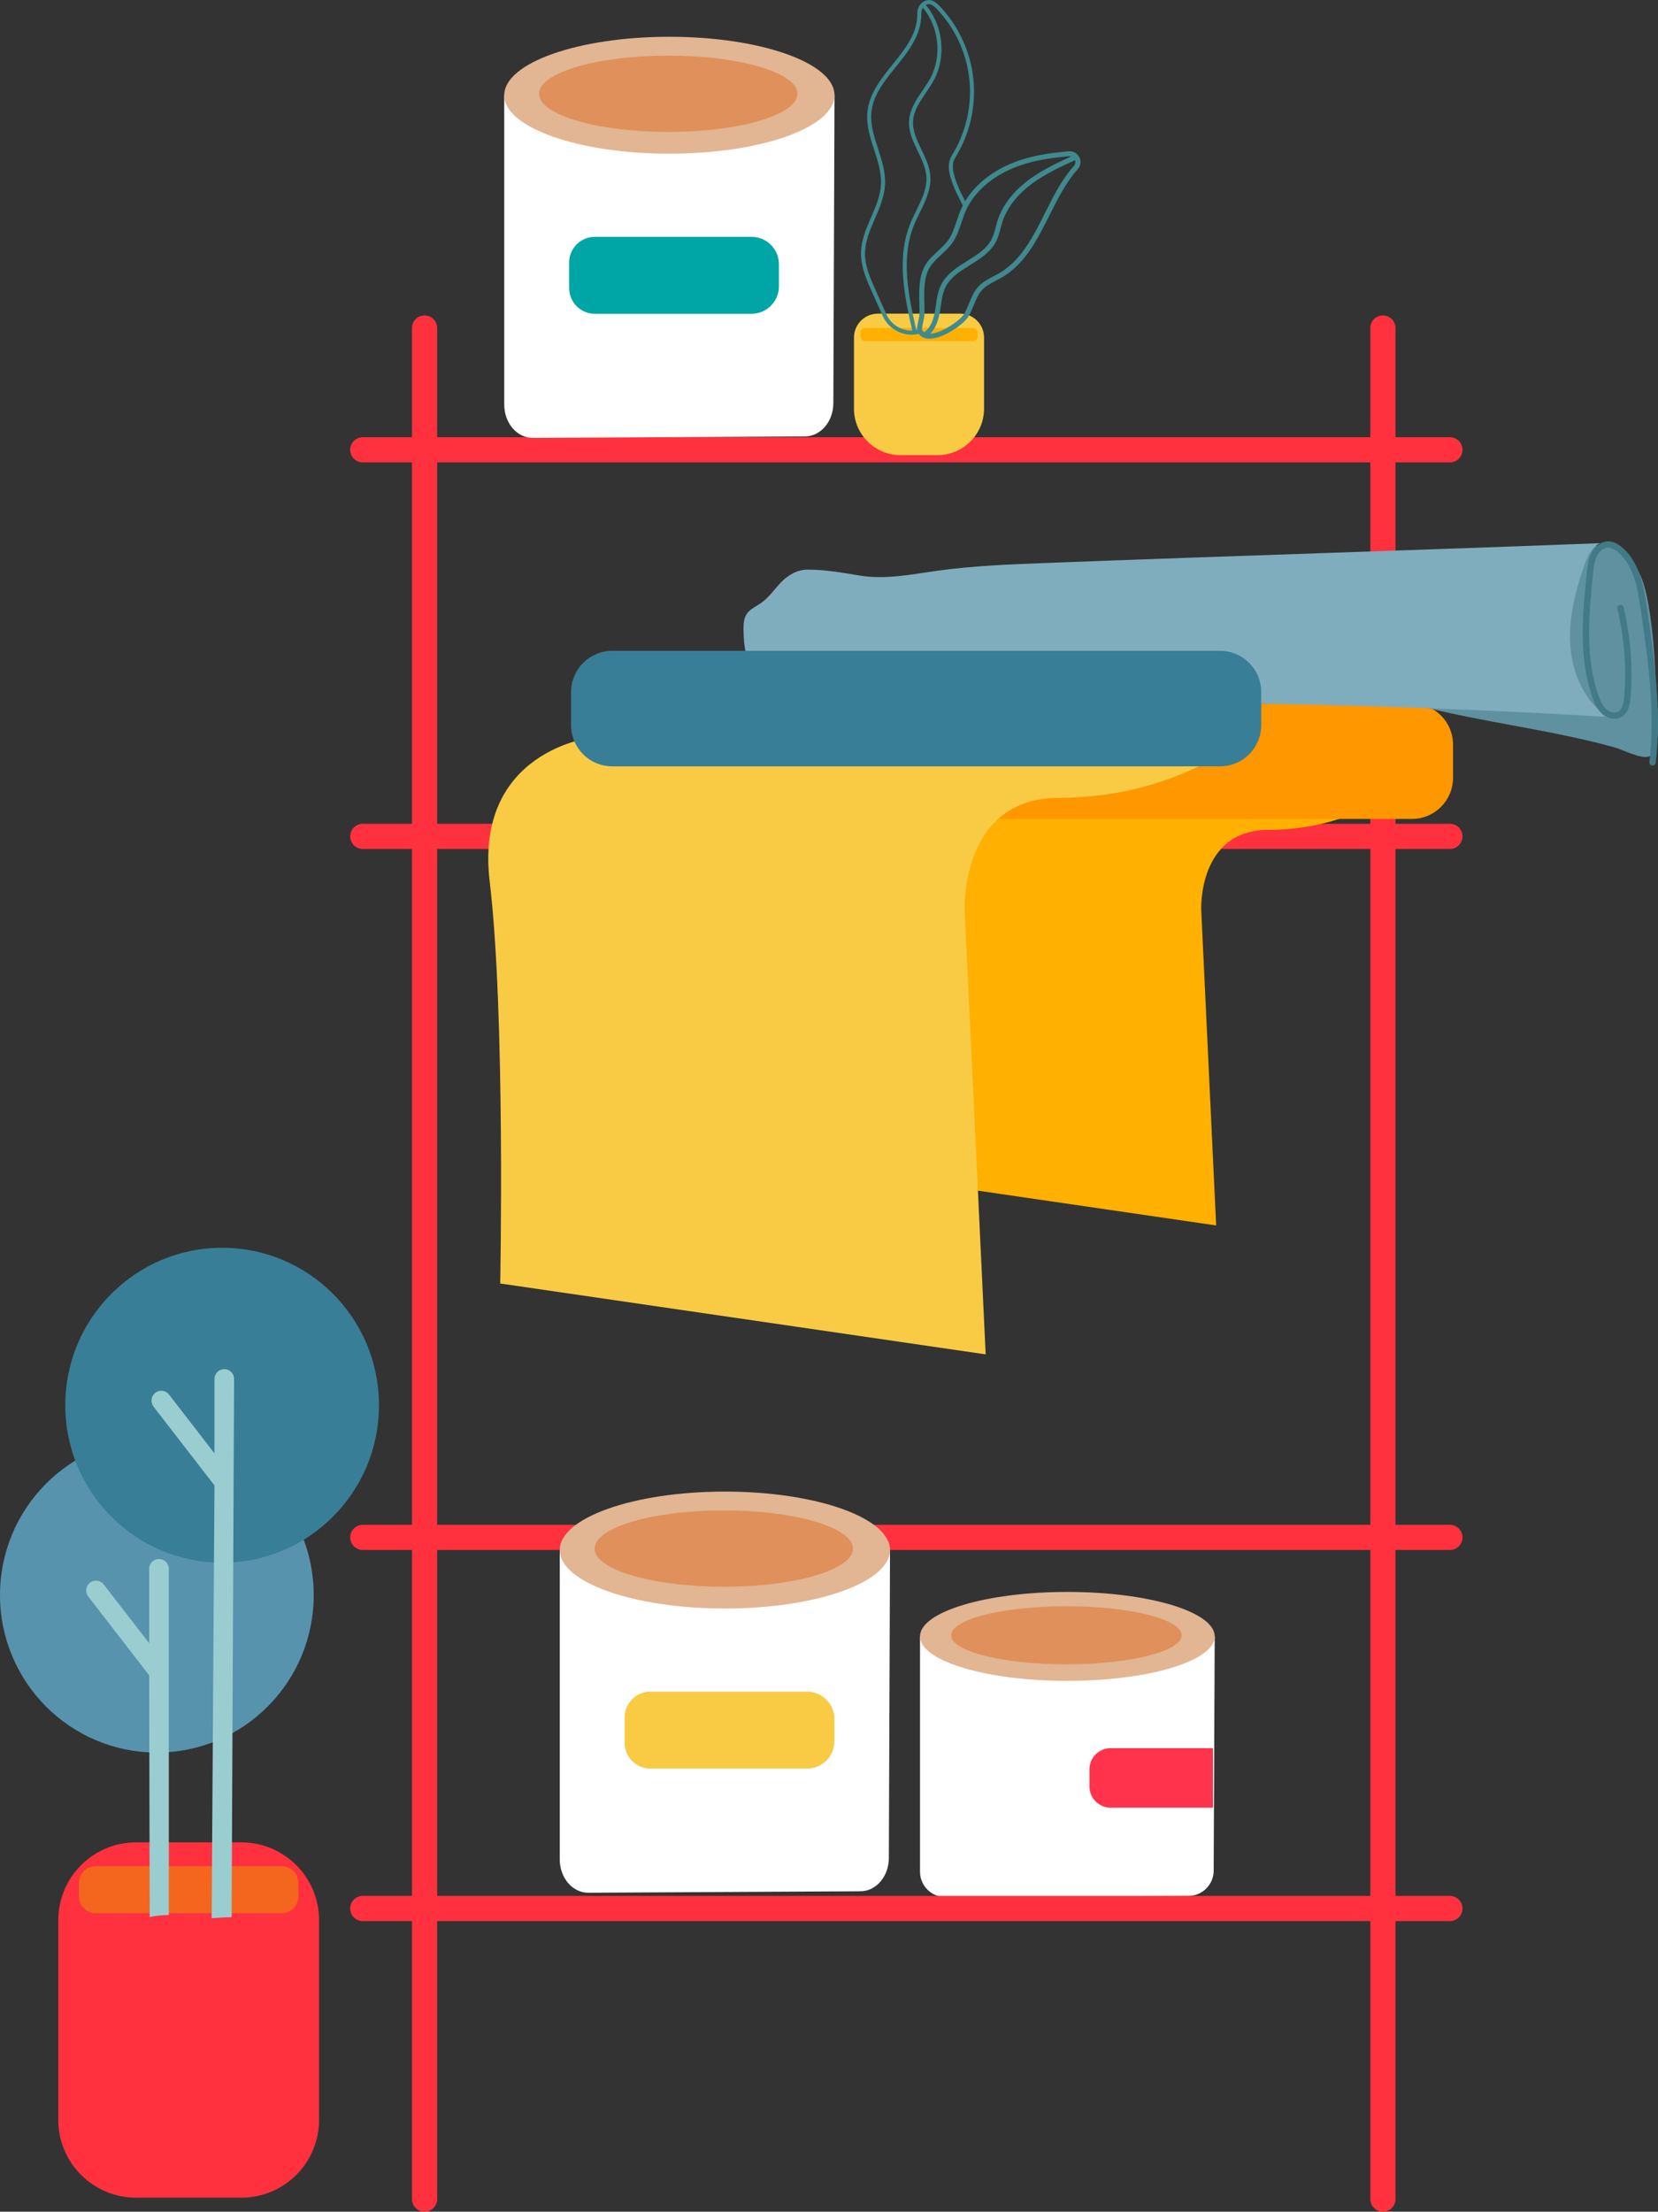 <?xml version="1.0" encoding="utf-8"?>
<!-- Generator: Adobe Illustrator 16.0.0, SVG Export Plug-In . SVG Version: 6.00 Build 0)  -->
<!DOCTYPE svg PUBLIC "-//W3C//DTD SVG 1.1//EN" "http://www.w3.org/Graphics/SVG/1.1/DTD/svg11.dtd">
<svg version="1.1" id="Layer_1" xmlns="http://www.w3.org/2000/svg" xmlns:xlink="http://www.w3.org/1999/xlink" x="0px" y="0px"
	 width="172.049px" height="229.412px" viewBox="0 0 172.049 229.412" style="enable-background:new 0 0 172.049 229.412;"
	 xml:space="preserve">
<rect x="0" y="0" width="172.049" height="229.412" fill="#333333" stroke="none"/>
<style type="text/css">
<![CDATA[
	.st0{fill:#46889F;}
	.st1{clip-path:url(#SVGID_10_);fill:#E3604E;}
	.st2{clip-path:url(#SVGID_10_);fill:#E46250;}
	.st3{clip-path:url(#SVGID_10_);fill:#E76452;}
	.st4{clip-path:url(#SVGID_10_);fill:#E76654;}
	.st5{clip-path:url(#SVGID_10_);fill:#E86755;}
	.st6{clip-path:url(#SVGID_10_);fill:#E96957;}
	.st7{fill:#E0905A;}
	.st8{fill:#E2B593;}
	.st9{fill:#E7DEC9;}
	.st10{clip-path:url(#SVGID_10_);fill:#EA6A58;}
	.st11{clip-path:url(#SVGID_10_);fill:#EA6B59;}
	.st12{clip-path:url(#SVGID_10_);fill:#EB6C5A;}
	.st13{clip-path:url(#SVGID_10_);fill:#EB6D5B;}
	.st14{clip-path:url(#SVGID_10_);fill:#EC6D5B;}
	.st15{clip-path:url(#SVGID_10_);fill:#EC6D5C;}
	.st16{clip-path:url(#SVGID_10_);fill:#EC6E5C;}
	.st17{fill:#80ADBE;}
	.st18{fill:#50514F;}
	.st19{clip-path:url(#SVGID_16_);fill:#DA5142;}
	.st20{clip-path:url(#SVGID_16_);fill:#DD5545;}
	.st21{fill:#5793AD;}
	.st22{clip-path:url(#SVGID_21_);fill:#DA5142;}
	.st23{clip-path:url(#SVGID_21_);fill:#DD5545;}
	.st24{fill:#232046;}
	.st25{fill:#F1D6BF;}
	.st26{fill:#F4651E;}
	.st27{fill:#F5E9C6;}
	.st28{clip-path:url(#SVGID_16_);fill:#E05949;}
	.st29{clip-path:url(#SVGID_16_);fill:#E15D4C;}
	.st30{fill:#F88440;}
	.st31{clip-path:url(#SVGID_16_);fill:#E3604E;}
	.st32{fill:#F9CB44;}
	.st33{fill:#F9E5D7;}
	.st34{fill:#5F91A0;}
	.st35{clip-path:url(#SVGID_16_);fill:#E46250;}
	.st36{fill:url(#SVGID_1_);}
	.st37{fill:url(#SVGID_2_);}
	.st38{fill:url(#SVGID_3_);}
	.st39{fill:url(#SVGID_4_);}
	.st40{fill:url(#SVGID_5_);}
	.st41{fill:url(#SVGID_6_);}
	.st42{fill:url(#SVGID_7_);}
	.st43{fill:url(#SVGID_8_);}
	.st44{clip-path:url(#SVGID_21_);fill:#E05949;}
	.st45{clip-path:url(#SVGID_16_);fill:#E76452;}
	.st46{clip-path:url(#SVGID_16_);fill:#E76654;}
	.st47{clip-path:url(#SVGID_21_);fill:#E15D4C;}
	.st48{clip-path:url(#SVGID_16_);fill:#E86755;}
	.st49{clip-path:url(#SVGID_16_);fill:#E96957;}
	.st50{fill:#2A6A7C;}
	.st51{clip-path:url(#SVGID_21_);fill:#E3604E;}
	.st52{clip-path:url(#SVGID_21_);fill:#E46250;}
	.st53{clip-path:url(#SVGID_21_);fill:#E76452;}
	.st54{clip-path:url(#SVGID_21_);fill:#E76654;}
	.st55{clip-path:url(#SVGID_21_);fill:#E86755;}
	.st56{fill:#FF313E;}
	.st57{fill:#FF334C;}
	.st58{fill:#FF617C;}
	.st59{fill:#FF742E;}
	.st60{fill:#FF9700;}
	.st61{clip-path:url(#SVGID_21_);fill:#E96957;}
	.st62{fill:#FFB000;}
	.st63{fill:#FFD56C;}
	.st64{fill:#FFFFFF;}
	.st65{clip-path:url(#SVGID_16_);fill:#EA6A58;}
	.st66{clip-path:url(#SVGID_16_);fill:#EA6B59;}
	.st67{clip-path:url(#SVGID_16_);fill:#EB6C5A;}
	.st68{clip-path:url(#SVGID_16_);fill:#EB6D5B;}
	.st69{clip-path:url(#SVGID_16_);fill:#EC6D5B;}
	.st70{clip-path:url(#SVGID_16_);fill:#EC6D5C;}
	.st71{clip-path:url(#SVGID_16_);fill:#EC6E5C;}
	.st72{fill:#9ACDD0;}
	.st73{clip-path:url(#SVGID_21_);fill:#EA6A58;}
	.st74{clip-path:url(#SVGID_21_);fill:#EA6B59;}
	.st75{clip-path:url(#SVGID_21_);fill:#EB6C5A;}
	.st76{clip-path:url(#SVGID_21_);fill:#EB6D5B;}
	.st77{clip-path:url(#SVGID_21_);fill:#EC6D5B;}
	.st78{clip-path:url(#SVGID_21_);fill:#EC6D5C;}
	.st79{clip-path:url(#SVGID_21_);fill:#EC6E5C;}
	.st80{fill:#387E96;}
	.st81{fill:#003580;}
	.st82{fill:#00A5A6;}
	.st83{fill:#D1BAA6;}
	.st84{fill:url(#SVGID_11_);}
	.st85{fill:url(#SVGID_12_);}
	.st86{fill:url(#SVGID_13_);}
	.st87{fill:url(#SVGID_14_);}
	.st88{fill:url(#SVGID_17_);}
	.st89{fill:url(#SVGID_18_);}
	.st90{fill:url(#SVGID_19_);}
	.st91{fill:url(#SVGID_22_);}
	.st92{fill:url(#SVGID_23_);}
	.st93{fill:url(#SVGID_24_);}
	.st94{clip-path:url(#SVGID_10_);fill:#DA5142;}
	.st95{fill:#3E8A8F;}
	.st96{clip-path:url(#SVGID_10_);fill:#DD5545;}
	.st97{fill:#DB4B3D;}
	.st98{fill:#427A87;}
	.st99{clip-path:url(#SVGID_10_);fill:#E05949;}
	.st100{clip-path:url(#SVGID_10_);fill:#E15D4C;}
	.st101{fill:#45A1A3;}
]]>
</style>
<g>
	<g>
		<path class="st64" d="M95.469,169.739v24.409c0,1.458,1.185,2.638,2.643,2.63l25.211-0.115c1.443-0.008,2.612-1.176,2.618-2.619
			l0.108-24.305H95.469z"/>
		<path class="st57" d="M125.87,187.508h-10.616c-1.217,0-2.203-0.986-2.203-2.203v-1.773c0-1.216,0.986-2.202,2.203-2.202h10.616
			V187.508z"/>
		<ellipse class="st8" cx="110.759" cy="169.739" rx="15.29" ry="4.613"/>
		<ellipse class="st7" cx="110.658" cy="169.624" rx="11.96" ry="3.011"/>
	</g>
	<path class="st56" d="M25.038,227.96H14.121c-4.458,0-8.072-3.613-8.072-8.071v-20.715c0-4.457,3.614-8.071,8.072-8.071h10.917
		c4.458,0,8.072,3.614,8.072,8.071v20.715C33.11,224.347,29.496,227.96,25.038,227.96z"/>
	<path class="st26" d="M29.231,198.452H9.928c-0.96,0-1.738-0.779-1.738-1.738v-1.4c0-0.959,0.778-1.738,1.738-1.738h19.304
		c0.96,0,1.738,0.779,1.738,1.738v1.4C30.97,197.672,30.191,198.452,29.231,198.452z"/>
	<g>
		<g>
			<ellipse class="st21" cx="16.277" cy="165.456" rx="16.277" ry="16.334"/>
			<path class="st72" d="M15.481,173.766l0.052,25.078c0.655-0.139,1.318-0.197,1.985-0.203l-0.001-35.908
				c0-0.564-0.456-1.021-1.018-1.021c-0.563,0-1.018,0.457-1.018,1.021v7.713l-4.715-6.094c-0.345-0.446-0.984-0.527-1.428-0.181
				c-0.444,0.346-0.525,0.987-0.18,1.433l6.28,8.118C15.452,173.739,15.468,173.75,15.481,173.766z"/>
		</g>
		<g>
			<ellipse class="st80" cx="23.051" cy="145.761" rx="16.277" ry="16.333"/>
			<path class="st72" d="M22.256,154.071l-0.293,44.9c0.69-0.047,1.381-0.107,2.071-0.101l0.258-55.833
				c0-0.564-0.456-1.021-1.018-1.021s-1.018,0.458-1.018,1.021v7.713l-4.715-6.095c-0.345-0.446-0.984-0.526-1.428-0.18
				c-0.444,0.346-0.524,0.988-0.18,1.433l6.28,8.119C22.226,154.043,22.242,154.055,22.256,154.071z"/>
		</g>
	</g>
	<g>
		<g>
			<path class="st56" d="M44.059,229.412c-0.721,0-1.306-0.584-1.306-1.305V34.026c0-0.721,0.584-1.305,1.306-1.305
				c0.721,0,1.305,0.584,1.305,1.305v194.081C45.364,228.828,44.779,229.412,44.059,229.412z"/>
		</g>
		<g>
			<g>
				<path class="st56" d="M143.504,229.412c-0.721,0-1.305-0.584-1.305-1.305V34.026c0-0.721,0.584-1.305,1.305-1.305
					s1.305,0.584,1.305,1.305v194.081C144.81,228.828,144.225,229.412,143.504,229.412z"/>
			</g>
			<g>
				<path class="st56" d="M150.455,160.775H37.643c-0.721,0-1.305-0.585-1.305-1.306s0.584-1.305,1.305-1.305h112.813
					c0.721,0,1.305,0.584,1.305,1.305S151.176,160.775,150.455,160.775z"/>
			</g>
			<g>
				<path class="st56" d="M150.455,199.27H37.643c-0.721,0-1.305-0.584-1.305-1.305s0.584-1.306,1.305-1.306h112.813
					c0.721,0,1.305,0.585,1.305,1.306S151.176,199.27,150.455,199.27z"/>
			</g>
			<g>
				<path class="st56" d="M150.455,88.062H37.643c-0.721,0-1.305-0.584-1.305-1.305s0.584-1.305,1.305-1.305h112.813
					c0.721,0,1.305,0.584,1.305,1.305S151.176,88.062,150.455,88.062z"/>
			</g>
			<g>
				<path class="st56" d="M150.455,47.963H37.643c-0.721,0-1.305-0.585-1.305-1.306s0.584-1.305,1.305-1.305h112.813
					c0.721,0,1.305,0.584,1.305,1.305S151.176,47.963,150.455,47.963z"/>
			</g>
		</g>
	</g>
	<g>
		<g>
			<g>
				<path class="st32" d="M97.301,47.208h-3.874c-2.646,0-4.811-2.165-4.811-4.812v-7.384c0-1.363,1.115-2.478,2.478-2.478h8.541
					c1.363,0,2.478,1.115,2.478,2.478v7.384C102.112,45.043,99.947,47.208,97.301,47.208z"/>
				<path class="st62" d="M100.955,34.022H89.774c-0.267,0-0.485,0.218-0.485,0.485v0.391c0,0.267,0.219,0.485,0.485,0.485h11.181
					c0.267,0,0.485-0.219,0.485-0.485v-0.391C101.44,34.241,101.222,34.022,100.955,34.022z"/>
			</g>
			<g>
				<g>
					<path class="st95" d="M96.457,35.134c-0.025,0-0.05,0-0.075-0.001c-0.545-0.021-0.951-0.268-1.172-0.712
						c-0.101-0.202-0.043-0.546,0.101-1.228c0.044-0.209,0.09-0.425,0.094-0.514c0.018-0.382,0.007-0.777-0.004-1.158
						c-0.005-0.201-0.011-0.409-0.013-0.614c-0.01-1.242,0.034-2.442,0.675-3.475l0,0c0.34-0.546,0.81-0.98,1.265-1.4
						c0.397-0.366,0.771-0.711,1.066-1.125c0.418-0.588,0.647-1.275,0.89-2.001c0.132-0.395,0.268-0.802,0.438-1.193
						c0.975-2.248,3.17-4.092,6.023-5.06c1.448-0.491,3.039-0.787,5.159-0.959c0.471-0.038,0.892,0.2,1.099,0.621
						c0.208,0.421,0.14,0.9-0.177,1.25c-1.197,1.32-2.067,3.059-2.91,4.74c-1.245,2.487-2.533,5.059-4.926,6.46
						c-0.209,0.123-0.427,0.236-0.637,0.346c-0.543,0.283-1.057,0.55-1.443,0.967c-0.402,0.435-0.629,0.993-0.87,1.584
						c-0.161,0.395-0.327,0.803-0.552,1.18C100.023,33.615,97.893,35.134,96.457,35.134z M95.68,34.2
						c0.136,0.265,0.373,0.4,0.722,0.414c1.22,0.045,3.241-1.375,3.639-2.041c0.205-0.343,0.363-0.732,0.517-1.109
						c0.248-0.608,0.503-1.237,0.97-1.741c0.447-0.483,1.025-0.784,1.584-1.075c0.205-0.106,0.417-0.217,0.614-0.333
						c2.261-1.324,3.513-3.826,4.725-6.245c0.857-1.713,1.745-3.484,2.989-4.856c0.204-0.225,0.184-0.495,0.096-0.671
						c-0.087-0.177-0.288-0.357-0.591-0.333c-2.076,0.169-3.628,0.457-5.034,0.933c-2.715,0.921-4.797,2.661-5.714,4.774
						c-0.161,0.37-0.293,0.767-0.421,1.151c-0.244,0.731-0.497,1.487-0.96,2.138c-0.325,0.458-0.738,0.838-1.137,1.206
						c-0.449,0.414-0.873,0.805-1.175,1.292c-0.569,0.916-0.607,1.989-0.597,3.197c0.001,0.2,0.007,0.405,0.013,0.604
						c0.011,0.391,0.022,0.795,0.004,1.197c-0.006,0.13-0.05,0.336-0.105,0.598C95.761,33.569,95.656,34.066,95.68,34.2z
						 M95.681,34.207L95.681,34.207L95.681,34.207z"/>
				</g>
				<g>
					<path class="st95" d="M96.03,35l-0.256-0.452c0.617-0.35,1.032-1.092,1.233-2.206c0.041-0.228,0.075-0.464,0.108-0.693
						c0.104-0.718,0.211-1.461,0.553-2.132c0.572-1.124,1.659-1.8,2.709-2.455c1.035-0.645,2.012-1.253,2.52-2.245
						c0.199-0.39,0.312-0.814,0.43-1.265c0.061-0.23,0.124-0.468,0.199-0.7c0.507-1.563,1.638-3.025,3.27-4.23
						c1.441-1.064,3.083-1.814,4.67-2.541l0.216,0.473c-1.563,0.714-3.18,1.454-4.578,2.485c-1.077,0.795-2.486,2.129-3.084,3.973
						c-0.071,0.219-0.132,0.45-0.191,0.673c-0.121,0.457-0.246,0.929-0.47,1.368c-0.574,1.121-1.659,1.796-2.708,2.45
						c-1.036,0.645-2.015,1.254-2.521,2.25c-0.303,0.595-0.4,1.263-0.502,1.971c-0.034,0.233-0.069,0.474-0.111,0.71
						C97.289,33.708,96.788,34.57,96.03,35z"/>
				</g>
			</g>
			<g>
				<g>
					<path class="st95" d="M100.21,21.186c0.011-0.049,0.021-0.098,0.033-0.146c-0.076-0.152-0.152-0.302-0.229-0.451
						c-0.208-0.407-0.424-0.827-0.596-1.252c-0.412-1.014-0.808-2.163-0.301-2.974c1.511-2.416,2.183-5.307,1.893-8.142
						c-0.29-2.834-1.533-5.529-3.502-7.589c-0.262-0.274-0.957-1.001-1.769-0.399c-0.356,0.265-0.564,0.712-0.557,1.197
						c0.033,2.039-1.224,3.601-2.555,5.254c-1.19,1.478-2.42,3.006-2.617,4.898c-0.142,1.364,0.288,2.687,0.703,3.966
						c0.378,1.165,0.77,2.37,0.708,3.575c-0.061,1.174-0.549,2.306-1.021,3.4c-0.515,1.191-1.046,2.424-1.057,3.747
						c-0.011,1.435,0.597,2.793,1.133,3.993l1.117,2.5c0.543,1.214,1.763,1.973,3.063,1.951c0.142-0.002,0.285-0.014,0.429-0.036
						c0.131-0.02,0.258-0.042,0.38-0.066c-0.05-0.125-0.09-0.26-0.118-0.404c-0.105,0.02-0.213,0.039-0.325,0.056
						c-1.27,0.189-2.522-0.497-3.047-1.672l-1.117-2.5c-0.519-1.16-1.106-2.475-1.096-3.818c0.009-1.239,0.501-2.378,1.022-3.584
						c0.487-1.128,0.991-2.295,1.055-3.544c0.066-1.282-0.337-2.524-0.728-3.726c-0.42-1.295-0.817-2.518-0.685-3.793
						c0.184-1.77,1.322-3.183,2.527-4.679c1.319-1.639,2.684-3.333,2.648-5.524c-0.006-0.351,0.139-0.67,0.387-0.854
						c0.366-0.271,0.718-0.169,1.216,0.353c1.904,1.993,3.108,4.601,3.388,7.343c0.281,2.742-0.37,5.54-1.832,7.876
						c-0.612,0.978-0.183,2.243,0.268,3.353c0.18,0.443,0.399,0.871,0.612,1.286c0.135,0.264,0.27,0.533,0.396,0.806
						C100.091,21.45,100.149,21.317,100.21,21.186z"/>
				</g>
				<g>
					<path class="st95" d="M94.726,34.553c-0.967-4.164-1.657-7.891-0.281-11.327c0.188-0.47,0.417-0.937,0.639-1.388
						c0.578-1.179,1.124-2.292,1.044-3.513c-0.059-0.908-0.479-1.781-0.886-2.626c-0.486-1.009-0.989-2.053-0.91-3.198
						c0.08-1.173,0.748-2.154,1.394-3.103c0.294-0.433,0.599-0.88,0.839-1.336c1.229-2.329,0.842-5.439-0.919-7.396l0.311-0.28
						c1.875,2.083,2.286,5.393,0.979,7.872c-0.251,0.477-0.563,0.934-0.864,1.377c-0.643,0.944-1.25,1.836-1.322,2.896
						c-0.071,1.034,0.386,1.983,0.87,2.988c0.424,0.88,0.863,1.791,0.927,2.78c0.086,1.333-0.51,2.549-1.087,3.725
						c-0.218,0.445-0.443,0.904-0.625,1.359c-1.331,3.324-0.651,6.983,0.3,11.077L94.726,34.553z"/>
				</g>
			</g>
		</g>
	</g>
	<path class="st62" d="M97.169,81.631c0,0-8.709,0.968-7.548,10.645c1.161,9.677,0.774,29.611,0.774,29.611l35.804,5.226
		l-1.548-32.708c0,0-0.387-8.322,6.967-8.322s11.999-3.291,11.999-3.291L97.169,81.631z"/>
	<g>
		<g>
			<path class="st64" d="M58.084,160.783v32.087c0,1.916,1.328,3.467,2.961,3.459l28.255-0.153c1.618-0.009,2.927-1.545,2.935-3.442
				l0.121-31.95H58.084z"/>
			<ellipse class="st8" cx="75.22" cy="160.783" rx="17.136" ry="6.065"/>
			<ellipse class="st7" cx="75.107" cy="160.63" rx="13.405" ry="3.958"/>
		</g>
		<path class="st32" d="M83.743,183.452H67.486c-1.473,0-2.667-1.194-2.667-2.668v-2.647c0-1.474,1.194-2.667,2.667-2.667h16.256
			c1.572,0,2.846,1.273,2.846,2.846v2.291C86.588,182.177,85.314,183.452,83.743,183.452z"/>
	</g>
	<path class="st60" d="M146.508,84.947H83.436c-2.358,0-4.271-1.912-4.271-4.271v-3.439c0-2.359,1.913-4.271,4.271-4.271h63.072
		c2.359,0,4.271,1.912,4.271,4.271v3.439C150.779,83.035,148.867,84.947,146.508,84.947z"/>
	<g>
		<path class="st34" d="M145.696,72.79c-1.442-0.412-3.105-1.14-3.354-2.637c-0.107-0.648,0.094-1.316,0.406-1.895
			c0.676-1.258,1.833-2.166,2.957-3.036c2.006-1.553,4.034-3.119,6.325-4.193c1.328-0.622,2.726-1.07,4.096-1.588
			c2.4-0.908,4.736-2.041,7.241-2.581c1.724-0.372,3.651-0.416,5.105,0.587c1.642,1.134,2.242,3.273,2.585,5.257
			c0.486,2.811,0.69,5.664,0.765,8.515c0.037,1.431,0.805,6.726-0.709,7.249c-0.852,0.294-2.69-0.697-3.521-0.929
			c-1.396-0.39-2.806-0.728-4.222-1.038c-2.79-0.611-5.604-1.102-8.41-1.63C151.85,74.286,148.742,73.661,145.696,72.79z"/>
		<g>
			<path class="st17" d="M83.835,59.085c-1.167-0.007-2.134,0.636-2.816,1.346c-0.683,0.71-1.205,1.53-2.052,2.122
				c-0.475,0.331-1.05,0.59-1.393,1.01c-0.386,0.473-0.419,1.077-0.418,1.652c0.003,1.74,0.24,3.545,1.306,5.121
				c1.066,1.575,2.772,3.3,4.991,3.21c27.934-1.125,56.062-0.836,84.149,0.863c-1.345-0.19-2.293-1.247-2.924-2.21
				c-2.763-4.214-1.817-9.156-0.276-13.557c0.303-0.866,0.68-1.787,1.609-2.298c-19.27,0.742-38.233,1.312-57.503,2.054
				c-3.791,0.146-7.593,0.293-11.303,0.813c-2.633,0.369-5.313,0.926-7.986,0.49C87.356,59.397,85.718,59.096,83.835,59.085z"/>
			<g>
				<path class="st98" d="M171.484,79.409c-0.013,0-0.026,0-0.04-0.002c-0.179-0.022-0.306-0.184-0.285-0.363
					c0.637-5.316-0.152-10.706-0.914-15.918c-0.346-2.362-0.789-4.591-2.397-5.893c-0.341-0.276-0.643-0.417-0.923-0.429
					c-0.527-0.023-0.977,0.404-1.201,0.836c-0.272,0.523-0.336,1.147-0.399,1.75c-0.426,4.07-0.908,8.684,0.56,12.788
					c0.186,0.52,0.413,1.048,0.812,1.399c0.331,0.291,0.87,0.458,1.262,0.212c0.429-0.269,0.537-0.907,0.585-1.496
					c0.253-3.077,0.014-6.156-0.71-9.153c-0.042-0.175,0.065-0.351,0.24-0.394c0.174-0.043,0.352,0.065,0.394,0.24
					c0.741,3.064,0.985,6.213,0.727,9.359c-0.059,0.707-0.212,1.571-0.89,1.996c-0.594,0.371-1.433,0.257-2.04-0.276
					c-0.512-0.45-0.79-1.097-0.995-1.669c-1.519-4.244-1.027-8.936-0.595-13.076c0.065-0.632,0.141-1.349,0.469-1.982
					c0.39-0.753,1.104-1.213,1.81-1.188c0.424,0.019,0.851,0.207,1.304,0.574c1.791,1.45,2.283,3.91,2.633,6.306
					c0.769,5.255,1.564,10.688,0.917,16.091C171.788,79.288,171.646,79.409,171.484,79.409z"/>
			</g>
		</g>
	</g>
	<path class="st32" d="M61.438,76.494c0,0-12.253,1.362-10.62,14.977s1.089,41.662,1.089,41.662l50.375,7.352l-2.179-46.018
		c0,0-0.544-11.709,9.803-11.709s16.882-4.629,16.882-4.629L61.438,76.494z"/>
	<g>
		<g>
			<path class="st64" d="M52.324,9.878v32.087c0,1.916,1.328,3.467,2.962,3.458l28.255-0.153c1.618-0.009,2.927-1.545,2.935-3.442
				l0.121-31.95H52.324z"/>
			<ellipse class="st8" cx="69.46" cy="9.878" rx="17.136" ry="6.064"/>
			<ellipse class="st7" cx="69.347" cy="9.726" rx="13.405" ry="3.958"/>
		</g>
		<path class="st82" d="M77.983,32.547H61.727c-1.473,0-2.667-1.194-2.667-2.667v-2.648c0-1.473,1.194-2.667,2.667-2.667h16.256
			c1.572,0,2.846,1.274,2.846,2.846v2.291C80.829,31.272,79.555,32.547,77.983,32.547z"/>
	</g>
	<path class="st80" d="M126.604,79.49H63.531c-2.359,0-4.271-1.912-4.271-4.271V71.78c0-2.359,1.912-4.271,4.271-4.271h63.072
		c2.359,0,4.271,1.912,4.271,4.271v3.439C130.875,77.578,128.962,79.49,126.604,79.49z"/>
</g>
</svg>
